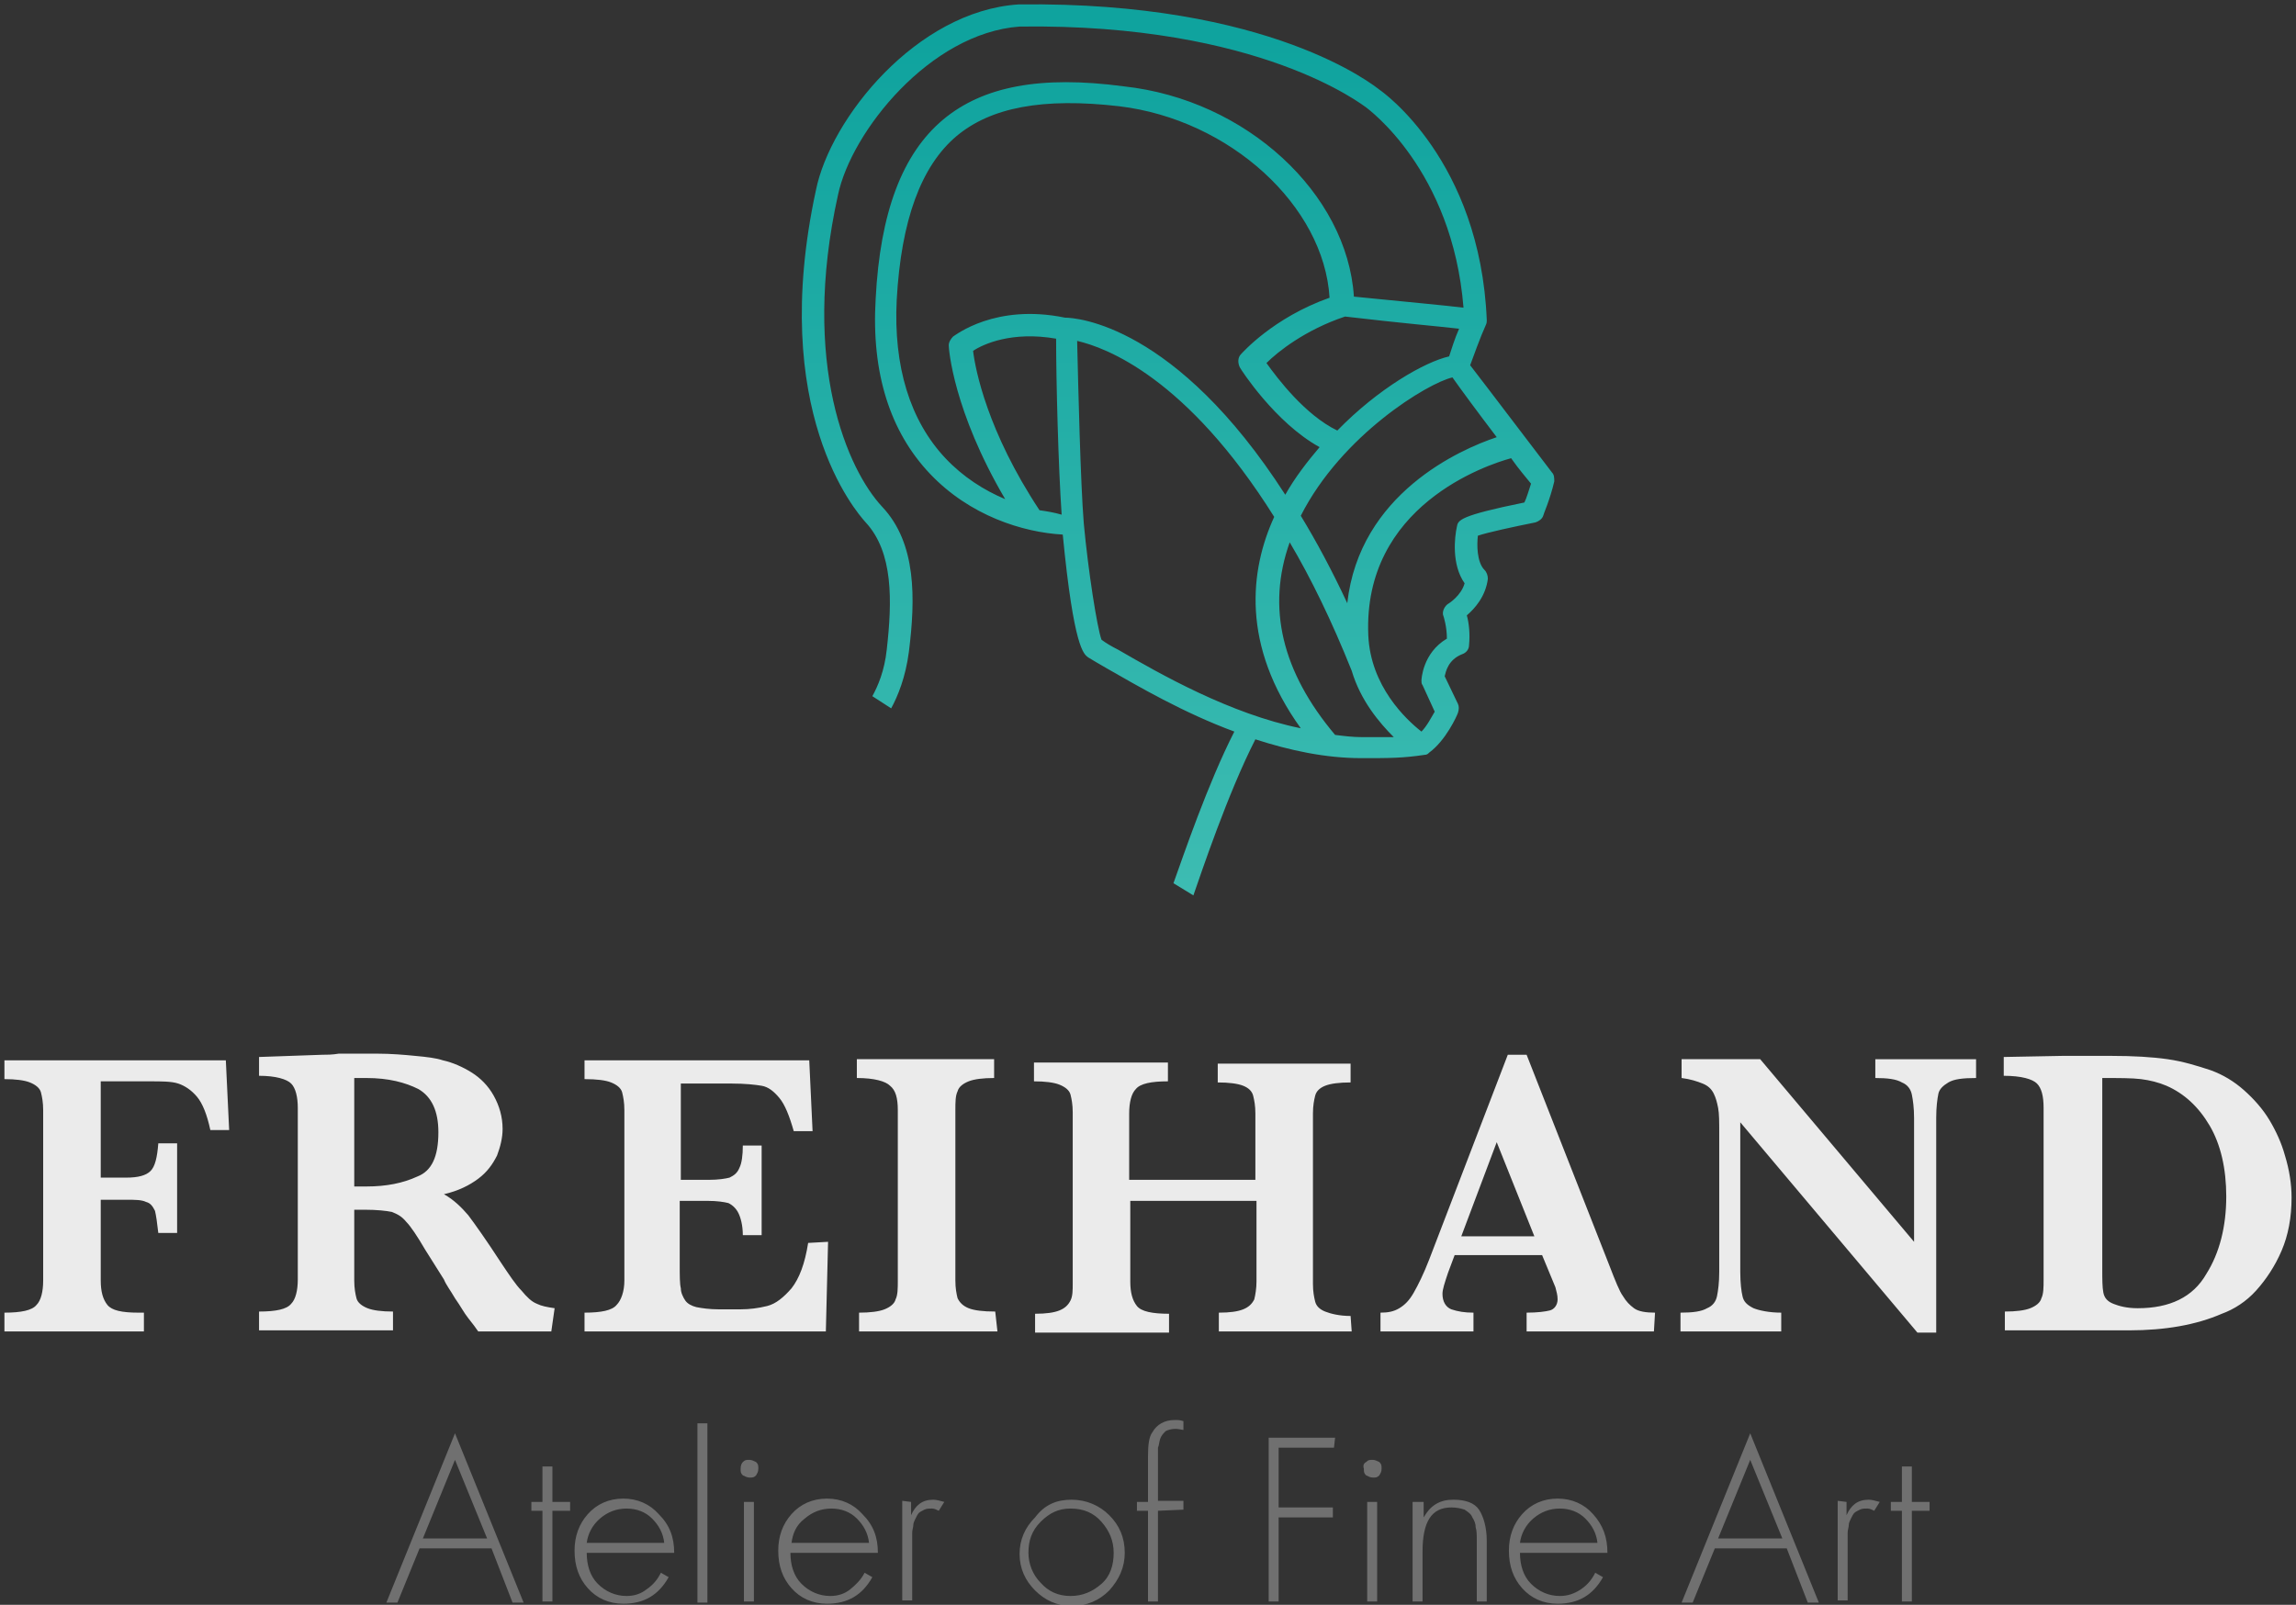 <svg xmlns="http://www.w3.org/2000/svg" width="207.4" height="145" xml:space="preserve"><rect width="100%" height="100%" fill="#333333" stroke="none"/><linearGradient id="a" gradientUnits="userSpaceOnUse" x1="106.414" y1="738.9" x2="106.414" y2="661.276" gradientTransform="translate(0 -658)"><stop offset="0" style="stop-color:#3dbcb2"/><stop offset="1" style="stop-color:#0fa39e"/></linearGradient><path fill="url(#a)" d="M140.2 42.7c-.7-.9-6-7.9-7.4-9.7.3-.8.9-2.5 1.4-3.6.1-.2.1-.3.1-.5-.6-14.4-9.4-20.6-9.7-20.8-.4-.3-9.8-8-32.6-7.7-9.2.6-17 10.3-18.3 16.8-4.3 19.9 3.6 29 4.5 30 2.5 2.7 2.4 7.1 1.9 11.5-.2 1.9-.8 3.3-1.3 4.2l1.7 1.1c.6-1.1 1.3-2.8 1.6-5.1.6-4.8.7-9.8-2.4-13.1s-7.4-12.9-4-28.2C76.9 11.9 84 3 92.1 2.4c21.8-.3 31.1 7.2 31.3 7.3.1.1 7.8 5.6 8.8 18.1-1.6-.2-4.9-.5-9.9-1-.6-9.3-9.7-17.8-20.8-19-7.5-1-12.7 0-16.3 3-3.7 3.1-5.7 8.4-6.1 16.2-.4 6.7 1.3 12 4.9 15.8s8.4 5.3 12 5.5c1 10.3 1.9 10.8 2.3 11.1.5.3 1 .6 1.7 1 2.8 1.6 6.9 4 11.5 5.7-2.4 4.7-4.6 11.2-5.5 13.7l1.8 1.1c.7-2 3.1-9.2 5.6-14.1 3.1 1 6.3 1.7 9.6 1.7 2.5 0 3.7 0 5.7-.3.2 0 .3-.1.4-.2 1.5-1.1 2.5-3.3 2.6-3.6.1-.3.1-.6 0-.8l-1.2-2.5c.1-.4.3-1.5 1.6-2 .3-.1.6-.4.6-.8.1-1 0-2-.2-2.7.7-.6 1.7-1.7 1.9-3.3 0-.3-.1-.6-.3-.8-.7-.7-.7-2.3-.6-3.1.9-.3 3.2-.8 5.2-1.2.3-.1.6-.3.7-.6 0-.1.6-1.4 1-3.1 0-.3 0-.6-.2-.8zm-5-3.2c-3.3 1.1-12.4 5.1-13.5 15-1.4-3-2.8-5.6-4.2-7.9 3.7-7.3 11.5-12 13.7-12.5.7 1 2.4 3.3 4 5.4zm-3.4-9.8c-.4.9-.7 1.9-.9 2.5-2.2.5-6.4 2.9-10.1 6.7-2.9-1.4-5.4-4.7-6.4-6.1 1-1 3.5-3 7.1-4.2 5.1.6 8.6.9 10.3 1.1zM93.9 46.1c-4.7-7.1-5.8-12.7-6-14.4.9-.6 3.5-1.8 7.5-1.1 0 3.8.2 11.6.5 15.9-.7-.2-1.3-.3-2-.4zm-7.8-15.7c-.2.2-.4.5-.4.8s.4 5.9 5.1 13.9c-1.9-.8-3.8-2-5.4-3.7-3.2-3.4-4.7-8.3-4.4-14.3.4-7.2 2.2-12.1 5.4-14.8 3.1-2.6 7.8-3.5 14.7-2.7 10 1.2 18.5 9 19 17.3-5.1 1.8-7.9 5-8 5.1-.3.3-.3.8-.1 1.2.1.2 3.2 5 7.2 7.2-1.1 1.3-2.2 2.7-3.1 4.3-9.9-15.4-18.9-16-19.9-16-6.3-1.3-9.9 1.6-10.1 1.7zM101 58.7c-.6-.3-1.1-.6-1.5-.9-.4-1.1-1.2-6.2-1.6-10.5-.3-3.7-.5-12.3-.6-16.5 2.6.6 9.9 3.3 17.8 15.9-2.2 4.8-3 11.6 2.4 19.1-6.4-1.3-12.7-4.9-16.5-7.1zm22 7.9c-.8 0-1.6-.1-2.4-.2-4.8-5.7-6.2-11.5-4.1-17.4 1.9 3.2 3.8 7.1 5.6 11.6.8 2.7 2.5 4.7 3.8 6H123zm14.7-21.2c-5.9 1.2-6 1.6-6.1 2.2-.2.9-.5 3.4.7 5.1-.3 1.1-1.4 1.8-1.4 1.8-.4.2-.7.8-.5 1.2 0 0 .3.9.3 2-2.2 1.3-2.3 3.7-2.3 3.8s0 .3.1.4l1.1 2.4c-.3.5-.7 1.3-1.2 1.8-1.4-1.1-4.6-4.1-4.8-8.7-.5-11.7 10.7-15.4 12.9-16 .7 1 1.4 1.8 1.8 2.3-.2.6-.4 1.3-.6 1.7z"/><g opacity=".9" fill="#FFF"><path d="M20.7 102.1H19c-.3-1.4-.7-2.4-1.2-3s-1.1-1-1.7-1.2-1.5-.2-2.6-.2H9.1v8.7h2.3c1.1 0 1.8-.2 2.2-.6s.6-1.2.7-2.5H16v8.1h-1.7c-.1-.9-.2-1.6-.3-2-.2-.4-.4-.7-.8-.8-.4-.2-1-.2-1.8-.2H9.1v7.3c0 1 .2 1.7.6 2.2.4.5 1.3.7 2.8.7h.5v1.7H.4v-1.7c1.5 0 2.5-.2 2.9-.7.4-.4.6-1.2.6-2.2v-15.4c0-.7-.1-1.2-.2-1.6-.1-.4-.5-.7-1-.9-.5-.2-1.3-.3-2.3-.3v-1.7h20l.3 6.3zM49.8 120.3h-6.6c-.2-.3-.5-.7-.9-1.2s-.7-1.1-1.2-1.8c-.4-.7-.8-1.2-1-1.7l-1.7-2.7c-.7-1.2-1.3-2.1-1.7-2.5-.4-.5-.8-.7-1.3-.9-.5-.1-1.3-.2-2.5-.2H32v6.4c0 .7.1 1.2.2 1.6s.5.7 1 .9c.5.2 1.3.3 2.3.3v1.7H23.4v-1.7c1.5 0 2.5-.2 2.9-.7.4-.4.6-1.2.6-2.2v-15.5c0-1-.2-1.8-.6-2.2-.4-.4-1.4-.7-2.9-.7v-1.7l5.7-.2c.4 0 .9 0 1.5-.1h3.5c1.2 0 2.4.1 3.4.2 1.1.1 1.9.2 2.5.4.9.2 1.8.6 2.6 1.1s1.5 1.2 2 2.1.8 1.9.8 3c0 .8-.2 1.6-.5 2.4-.4.8-.9 1.5-1.7 2.1s-1.8 1.1-3.1 1.4c.9.5 1.6 1.2 2.2 1.9.6.8 1.6 2.2 2.9 4.2.8 1.2 1.4 2.1 1.9 2.6.5.6.9 1 1.4 1.2.4.2.9.3 1.6.4l-.3 2.1zm-10.2-18c0-1.9-.6-3.2-1.8-3.9-1.2-.6-2.7-1-4.7-1H32v9.8h1.1c1.8 0 3.3-.3 4.6-.9 1.3-.5 1.9-1.8 1.9-4zM74.8 112.2l-.2 8.1H52.8v-1.7c1.5 0 2.5-.2 2.9-.7.4-.4.7-1.2.7-2.2v-15.4c0-.7-.1-1.2-.2-1.6-.1-.4-.5-.7-1-.9-.5-.2-1.3-.3-2.4-.3v-1.7h20.3l.3 6.4h-1.7c-.4-1.4-.8-2.4-1.3-3s-1-1-1.6-1.1-1.5-.2-2.7-.2h-4.6v8.7H64c.9 0 1.5-.1 1.9-.2.4-.2.7-.4.9-.9.2-.4.3-1.1.3-2h1.7v8.1h-1.7c0-.9-.2-1.6-.4-2-.2-.4-.5-.7-.9-.9-.4-.1-1-.2-1.9-.2h-2.5v5.8c0 1 0 1.7.1 2.1 0 .4.2.8.4 1.1.2.3.6.5 1 .6.5.1 1.2.2 2 .2h2c.8 0 1.6-.1 2.4-.3.8-.2 1.5-.8 2.2-1.6.7-.9 1.2-2.2 1.5-4.1l1.8-.1zM90.1 120.3H77.6v-1.7c1 0 1.8-.1 2.3-.3.5-.2.9-.5 1-.9.2-.4.2-1 .2-1.7v-15.4c0-1.1-.2-1.8-.7-2.2-.4-.4-1.4-.7-3-.7v-1.7h12.4v1.7c-1 0-1.8.1-2.3.3-.5.2-.9.5-1 .9-.2.4-.2 1-.2 1.7v15.4c0 .7.1 1.2.2 1.6.2.4.5.7 1 .9.5.2 1.3.3 2.4.3l.2 1.8zM122.1 120.3h-12v-1.7c1 0 1.7-.1 2.2-.3.5-.2.8-.5 1-.9.1-.4.2-1 .2-1.6v-7.3h-11.4v7.3c0 1 .2 1.7.6 2.2s1.4.7 2.9.7v1.7H93.5v-1.7c1 0 1.7-.1 2.2-.3.5-.2.8-.5 1-.9s.2-.9.2-1.6v-15.4c0-.7-.1-1.2-.2-1.6s-.5-.7-1-.9c-.5-.2-1.3-.3-2.3-.3V96h12.1v1.7c-1.5 0-2.5.2-2.9.7-.4.4-.6 1.2-.6 2.2v6h11.4v-6c0-.7-.1-1.2-.2-1.6s-.4-.7-.9-.9-1.3-.3-2.3-.3v-1.7h12v1.7c-1 0-1.8.1-2.3.3-.5.2-.8.5-.9.9s-.2.9-.2 1.6V116c0 .7.1 1.2.2 1.6s.4.7.9.9c.5.2 1.3.4 2.3.4l.1 1.4zM149.4 120.3h-11.5v-1.7c1 0 1.7-.1 2.1-.2.4-.1.7-.5.7-1 0-.4-.1-.7-.2-1.1l-1.2-2.9h-7.9l-.6 1.6c-.3.9-.5 1.5-.5 1.9 0 .7.3 1.2.8 1.4.6.2 1.2.3 2 .3v1.7h-8.4v-1.7c.7 0 1.2-.1 1.7-.4s.9-.7 1.3-1.4.9-1.7 1.4-3l7.1-18.5h1.7l7.5 19.1c.5 1.3.9 2.3 1.2 2.7.3.5.6.8 1 1.1.4.3 1.1.4 1.9.4l-.1 1.7zm-10.8-8.6-3.4-8.5-3.2 8.5h6.6zM178.5 97.4c-1.2 0-2 .1-2.5.4s-.8.6-.9 1c-.1.5-.2 1.2-.2 2.2v19.4h-1.7l-16-19v13.5c0 1 .1 1.8.2 2.2.1.5.4.8 1 1.1.5.2 1.4.4 2.5.4v1.7h-9.1v-1.7c1.1 0 1.9-.1 2.4-.4.5-.2.8-.6.9-1.1.1-.5.2-1.2.2-2.2v-12.5c0-1 0-1.8-.1-2.3s-.2-.9-.4-1.3-.5-.7-1-.9c-.5-.2-1.1-.4-1.9-.5v-1.7h7.1l13.9 16.5V101c0-.9-.1-1.6-.2-2.1s-.4-.9-.9-1.1c-.5-.3-1.3-.4-2.4-.4v-1.7h9.1v1.7zM207 108.2c0 1.8-.3 3.4-.9 4.8-.6 1.4-1.4 2.6-2.3 3.6-.9 1-2 1.7-3.1 2.1-2.3 1-5.1 1.5-8.4 1.5h-11.2v-1.7c1 0 1.8-.1 2.3-.3.5-.2.9-.5 1-.9.2-.4.2-1 .2-1.7v-15.5c0-1.1-.2-1.8-.6-2.2s-1.4-.7-3-.7v-1.7l5.3-.1h4.4c2 0 3.7.1 5.1.3 1.4.2 2.7.6 3.9 1 1.1.4 2.1 1 3 1.8s1.7 1.7 2.3 2.7 1.1 2.1 1.4 3.2c.4 1.3.6 2.6.6 3.8zm-5.9-.1c0-2.5-.5-4.7-1.5-6.4-1-1.7-2.3-2.9-3.9-3.6-.7-.3-1.5-.5-2.3-.6s-2-.1-3.5-.1v17.2c0 1 0 1.7.1 2.2s.4.8.9 1 1.2.4 2.2.4c2.9 0 5-1 6.2-3.1 1.2-1.9 1.8-4.3 1.8-7z"/></g><g opacity=".3" fill="#FFF"><path d="M44.4 139.9h-6.5l-2 4.9h-1l6.2-15.3 6.2 15.3h-1l-1.9-4.9zm-.4-.9-2.9-7.1-2.9 7.1H44zM49.9 136.5v8.2H49v-8.2h-1v-.8h1v-3.2h.9v3.2h1.6v.8h-1.6zM60.9 140.3H53c0 1.1.3 2.1 1 2.8s1.6 1.1 2.6 1.1c.7 0 1.3-.2 1.8-.6.6-.4 1-.9 1.3-1.5l.7.4c-.9 1.6-2.2 2.4-4.1 2.4-1.3 0-2.4-.5-3.2-1.4s-1.2-2-1.2-3.4c0-1.3.4-2.4 1.2-3.3.8-.9 1.9-1.4 3.2-1.4s2.4.5 3.2 1.4c1 1 1.4 2.1 1.4 3.5zm-7.9-.9h7c-.1-.9-.5-1.6-1.1-2.2-.6-.6-1.4-.9-2.3-.9-.9 0-1.7.3-2.4.9-.7.6-1.1 1.4-1.2 2.2zM63.9 128.6v16.2H63v-16.2h.9zM67.1 132.1c.2-.2.3-.2.6-.2.2 0 .4.1.6.2.2.2.2.3.2.6s-.1.4-.2.6c-.2.2-.3.2-.6.2-.2 0-.4-.1-.6-.2-.2-.2-.2-.3-.2-.6s.1-.5.2-.6zm1 3.6v9h-.9v-9h.9zM79.3 140.3h-7.9c0 1.1.3 2.1 1 2.8s1.6 1.1 2.6 1.1c.7 0 1.3-.2 1.8-.6s1-.9 1.3-1.5l.7.4c-.9 1.6-2.2 2.4-4.1 2.4-1.3 0-2.4-.5-3.2-1.4-.8-.9-1.2-2-1.2-3.4 0-1.3.4-2.4 1.2-3.3.8-.9 1.9-1.4 3.2-1.4 1.3 0 2.4.5 3.2 1.4 1 1 1.4 2.1 1.4 3.5zm-7.8-.9h7c-.1-.9-.5-1.6-1.1-2.2s-1.4-.9-2.3-.9-1.7.3-2.4.9c-.8.6-1.1 1.4-1.2 2.2zM82.3 135.7v1.2c.4-.9 1-1.4 2-1.4.3 0 .6.1 1 .2l-.5.8c-.2-.1-.4-.2-.6-.2-.3 0-.5 0-.7.1s-.4.2-.5.3-.2.3-.3.5c-.1.2-.2.4-.2.6 0 .2-.1.4-.1.7v6.1h-.9v-9l.8.1zM96.8 135.5c1.3 0 2.5.5 3.4 1.4s1.4 2 1.4 3.4c0 1.3-.5 2.4-1.4 3.4-.9.9-2 1.4-3.4 1.4-1.3 0-2.4-.5-3.3-1.4s-1.4-2-1.4-3.3.5-2.4 1.4-3.3c.9-1.2 2-1.6 3.3-1.6zm-.1.8c-1.1 0-1.9.4-2.7 1.2s-1.1 1.7-1.1 2.8c0 1 .4 2 1.1 2.7.7.8 1.6 1.2 2.7 1.2s2-.4 2.8-1.1c.8-.7 1.1-1.7 1.1-2.8s-.4-2-1.1-2.8c-.7-.8-1.6-1.2-2.8-1.2zM104.6 136.5v8.2h-.9v-8.2h-1v-.8h1v-4.1c0-1.1.1-1.8.4-2.2.4-.7 1.1-1.1 2-1.1.3 0 .5 0 .8.1v.8c-.5-.1-.7-.1-.7-.1-.4 0-.7.1-.9.2-.2.2-.4.4-.5.7s-.1.6-.2.8v4.8h2.3v.8l-2.3.1zM120.5 130.8h-5v5.4h4.9v.9h-4.9v7.6h-.9v-14.8h6l-.1.9zM123.4 132.1c.2-.2.3-.2.6-.2.2 0 .4.1.6.2.2.2.2.3.2.6s-.1.4-.2.6c-.2.2-.3.2-.6.2-.2 0-.4-.1-.6-.2-.2-.2-.2-.3-.2-.6-.1-.3 0-.5.2-.6zm1 3.6v9h-.9v-9h.9zM128.6 135.7v1.4c.3-.5.6-.9 1.1-1.2s1-.4 1.6-.4c1.1 0 1.9.3 2.3.9s.7 1.6.7 2.8v5.5h-.9v-5.5c0-.5 0-.9-.1-1.2 0-.3-.1-.6-.3-.9-.1-.3-.4-.5-.7-.7-.3-.1-.7-.2-1.2-.2-1.8 0-2.6 1.3-2.6 4v4.5h-.9v-9h1zM145.2 140.3h-7.9c0 1.1.3 2.1 1 2.8s1.6 1.1 2.6 1.1c.7 0 1.3-.2 1.9-.6s1-.9 1.3-1.5l.7.4c-.9 1.6-2.2 2.4-4.1 2.4-1.3 0-2.4-.5-3.2-1.4s-1.2-2-1.2-3.4c0-1.3.4-2.4 1.2-3.3.8-.9 1.9-1.4 3.2-1.4s2.4.5 3.2 1.4c.9 1 1.3 2.1 1.3 3.5zm-7.9-.9h7c-.1-.9-.5-1.6-1.1-2.2s-1.4-.9-2.3-.9c-.9 0-1.7.3-2.4.9-.7.6-1.1 1.4-1.2 2.2zM161.4 139.9h-6.5l-2 4.9h-1l6.2-15.3 6.2 15.3h-1l-1.9-4.9zm-.4-.9-2.9-7.1-2.9 7.1h5.8zM166.8 135.7v1.2c.4-.9 1-1.4 2-1.4.3 0 .6.1 1 .2l-.5.8c-.2-.1-.4-.2-.6-.2-.3 0-.5 0-.7.1s-.4.2-.5.3-.2.3-.3.5-.2.4-.2.6c0 .2-.1.4-.1.7v6.1h-.9v-9l.8.1zM172.7 136.5v8.2h-.9v-8.2h-1v-.8h1v-3.2h.9v3.2h1.6v.8h-1.6z"/></g></svg>